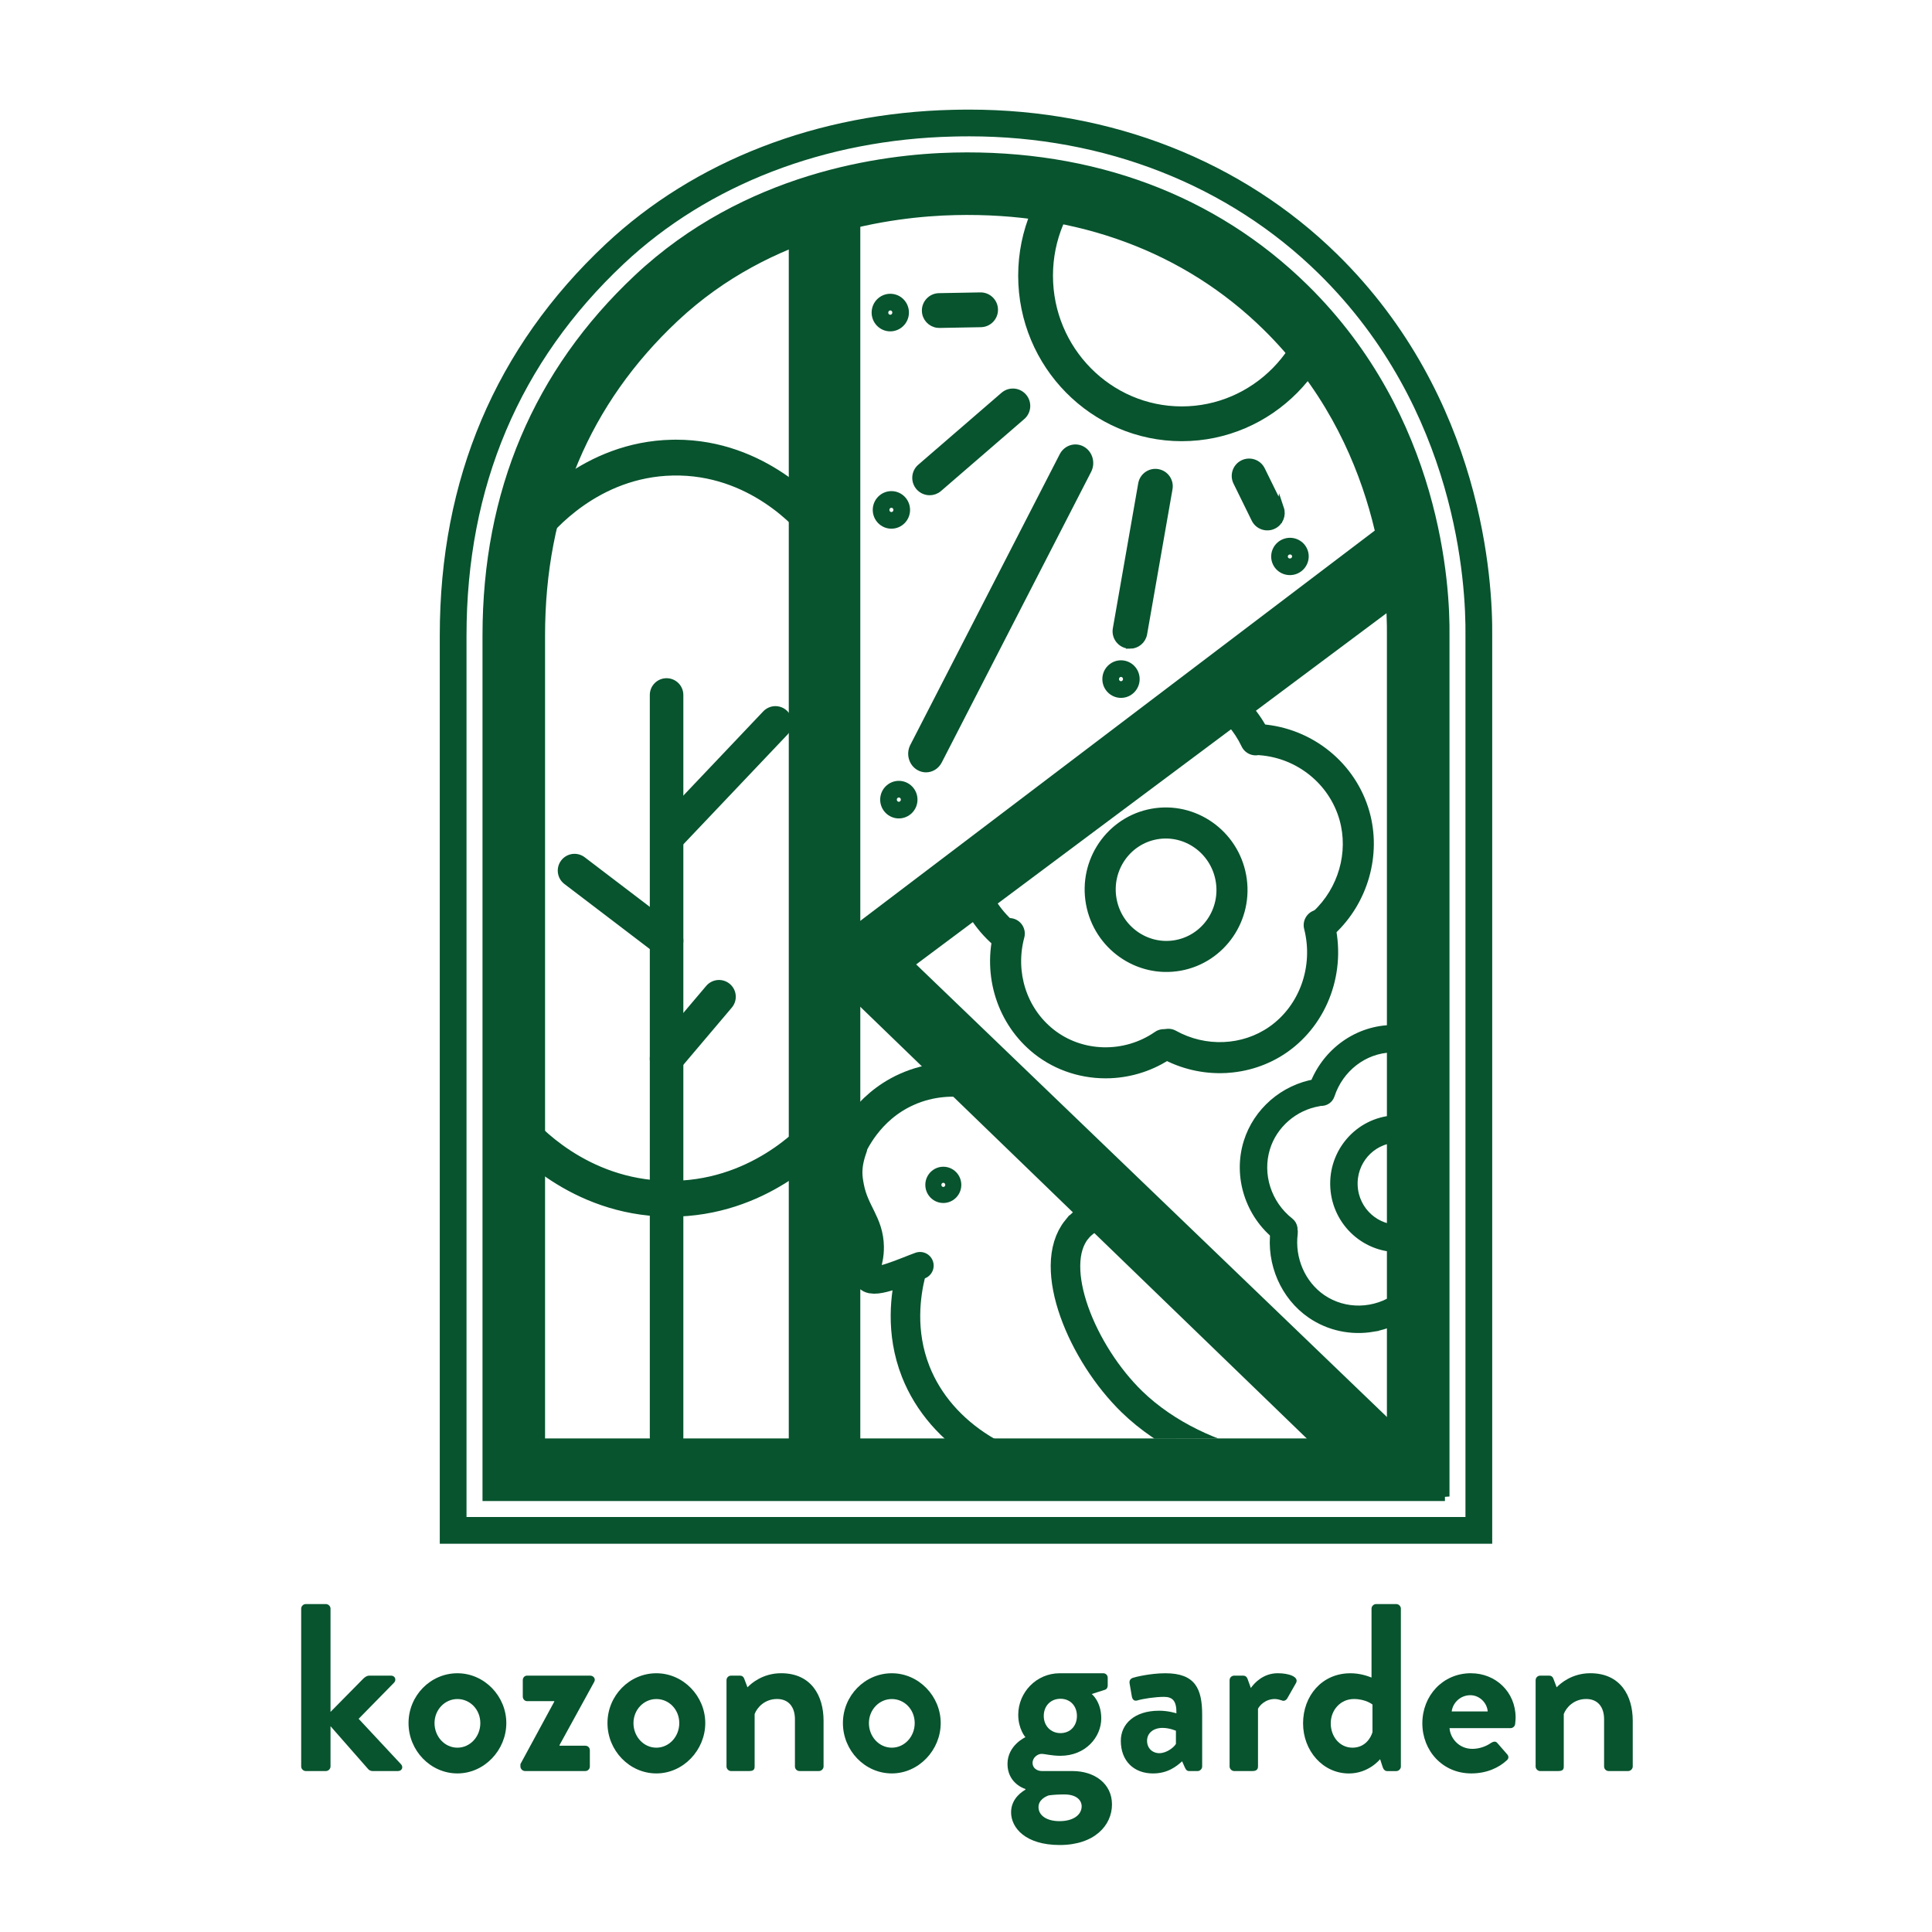 <?xml version="1.0" encoding="UTF-8"?>
<svg id="_ロゴマーク_タイプ" data-name="ロゴマーク＋タイプ" xmlns="http://www.w3.org/2000/svg" xmlns:xlink="http://www.w3.org/1999/xlink" viewBox="0 0 850.39 850.39">
  <defs>
    <style>
      .cls-1, .cls-2, .cls-3, .cls-4, .cls-5, .cls-6, .cls-7, .cls-8 {
        fill: none;
      }

      .cls-1, .cls-2, .cls-4, .cls-5, .cls-9, .cls-6, .cls-10, .cls-11, .cls-7, .cls-12, .cls-8, .cls-13, .cls-14 {
        stroke: #07542e;
        stroke-miterlimit: 10;
      }

      .cls-1, .cls-10 {
        stroke-width: 3.11px;
      }

      .cls-2, .cls-6 {
        stroke-width: 13px;
      }

      .cls-2, .cls-7 {
        stroke-linecap: round;
      }

      .cls-15 {
        clip-path: url(#clippath);
      }

      .cls-3, .cls-16 {
        stroke-width: 0px;
      }

      .cls-4, .cls-13 {
        stroke-width: 2px;
      }

      .cls-5, .cls-11 {
        stroke-width: 5px;
      }

      .cls-17 {
        clip-path: url(#clippath-1);
      }

      .cls-18 {
        clip-path: url(#clippath-2);
      }

      .cls-9 {
        stroke-width: 3px;
      }

      .cls-9, .cls-10, .cls-11, .cls-12, .cls-16, .cls-13, .cls-14 {
        fill: #07542e;
      }

      .cls-7 {
        stroke-width: 12px;
      }

      .cls-12 {
        stroke-width: 3.26px;
      }

      .cls-8 {
        stroke-width: 15px;
      }

      .cls-14 {
        stroke-width: 4px;
      }
    </style>
    <clipPath id="clippath">
      <path id="_窓枠" data-name="窓枠" class="cls-3" d="M621.99,279.67c.17-13-.1-87.23-58.47-144.49-56.26-55.19-125.84-54.73-145.68-54.27-16.11.37-80.64,2.82-131.24,50.34-41.11,38.61-62.69,88.12-62.69,148.42v367.25h398.09v-367.25Z"/>
    </clipPath>
    <clipPath id="clippath-1">
      <polygon class="cls-3" points="584.7 633.04 387.67 633.58 387.67 442.85 584.7 633.04"/>
    </clipPath>
    <clipPath id="clippath-2">
      <path class="cls-3" d="M632.16,651.45l-242.83-226.25c-.46-.46-8.73,10.26-8.23,9.84,0,0,232.28-191.94,233.93-191.2,6.97,68.66,13.95,137.33,20.92,205.99.05.36.07.73.06,1.1l-3.79,200.19c-.02.11-.04.23-.06.34Z"/>
    </clipPath>
  </defs>
  <g id="_新" data-name="新">
    <g>
      <path class="cls-16" d="M132.57,708.05c0-1.05.94-2,1.99-2h8.92c1.05,0,2,.94,2,2v45.46l14.49-14.7c.73-.63,1.47-1.26,2.62-1.26h9.55c1.78,0,2.41,1.89,1.36,3.04l-15.64,15.96,18.69,20.05c1.05,1.16.42,2.94-1.36,2.94h-11.34c-.63,0-1.47-.42-1.78-.84l-16.59-18.9v17.74c0,1.05-.95,2-2,2h-8.92c-1.05,0-1.99-.95-1.99-2v-69.51Z"/>
      <path class="cls-16" d="M201.34,736.5c11.86,0,21.52,10.08,21.52,21.94s-9.66,22.15-21.52,22.15-21.52-10.08-21.52-22.15,9.66-21.94,21.52-21.94ZM201.34,769.26c5.56,0,10.08-4.83,10.08-10.81s-4.51-10.6-10.08-10.6-10.08,4.72-10.08,10.6,4.41,10.81,10.08,10.81Z"/>
      <path class="cls-16" d="M229.06,776.5l14.91-27.51v-.21h-11.97c-1.05,0-1.89-.95-1.89-2v-7.25c0-1.15.84-1.99,1.89-1.99h27.72c1.58,0,2.62,1.47,1.79,2.83l-15.22,27.72v.31h11.34c1.16,0,2,.84,2,2v7.14c0,1.05-.84,2-2,2h-26.56c-1.05,0-2-.95-2-2v-1.05Z"/>
      <path class="cls-16" d="M288.91,736.5c11.86,0,21.52,10.08,21.52,21.94s-9.66,22.15-21.52,22.15-21.52-10.08-21.52-22.15,9.66-21.94,21.52-21.94ZM288.91,769.26c5.56,0,10.08-4.83,10.08-10.81s-4.51-10.6-10.08-10.6-10.08,4.72-10.08,10.6,4.41,10.81,10.08,10.81Z"/>
      <path class="cls-16" d="M319.78,739.54c0-1.15.94-1.99,1.99-1.99h3.99c.94,0,1.47.52,1.78,1.26l1.47,3.88c1.57-1.68,6.72-6.2,14.8-6.2,13.33,0,18.69,9.97,18.69,20.89v20.16c0,1.05-.95,2-2,2h-8.61c-1.15,0-1.99-.95-1.99-2v-20.79c0-5.46-2.83-8.92-7.87-8.92-5.46,0-8.82,3.78-9.87,6.62v23.1c0,1.47-.63,2-2.62,2h-7.77c-1.05,0-1.99-.95-1.99-2v-38.01Z"/>
      <path class="cls-16" d="M392.54,736.5c11.86,0,21.52,10.08,21.52,21.94s-9.66,22.15-21.52,22.15-21.52-10.08-21.52-22.15,9.66-21.94,21.52-21.94ZM392.54,769.26c5.56,0,10.08-4.83,10.08-10.81s-4.51-10.6-10.08-10.6-10.08,4.72-10.08,10.6,4.41,10.81,10.08,10.81Z"/>
      <path class="cls-16" d="M451.34,764.64s-3.15-3.57-3.15-9.87c0-9.76,7.88-18.27,18.27-18.27h19.11c1.15,0,2,.84,2,2v3.46c0,.74-.42,1.58-1.16,1.79l-5.88,1.89s4.2,3.25,4.2,10.71c0,8.29-6.93,16.48-17.96,16.48-3.99,0-6.72-.84-8.4-.84-1.47,0-3.88,1.47-3.88,3.99,0,2.21,1.89,3.57,4.2,3.57h13.44c9.55,0,17.32,5.46,17.32,14.7s-7.77,17.85-22.99,17.85-21.42-7.67-21.42-14.38c0-6.3,5.25-9.34,6.3-9.97v-.32c-1.79-.52-7.88-3.36-7.88-11.02,0-8.19,7.88-11.76,7.88-11.76ZM466.35,801.6c5.88,0,9.76-2.62,9.76-6.61,0-1.89-1.47-5.15-7.66-5.15-2.31,0-4.62.11-6.83.42-1.26.42-4.51,1.89-4.51,5.15,0,3.67,3.57,6.19,9.24,6.19ZM466.77,762.85c4.31,0,7.25-3.15,7.25-7.56s-2.94-7.56-7.25-7.56-7.35,3.15-7.35,7.56,3.15,7.56,7.35,7.56Z"/>
      <path class="cls-16" d="M510.14,752.98c4.2,0,7.67,1.16,7.67,1.16.1-5.35-1.58-7.25-5.46-7.25s-9.34.84-11.76,1.58c-1.47.42-2.21-.52-2.42-1.89l-.94-5.46c-.32-1.58.52-2.31,1.47-2.62.84-.31,7.56-2,14.28-2,13.12,0,16.17,6.83,16.17,18.27v22.78c0,1.05-.95,2-2,2h-3.78c-.73,0-1.26-.32-1.79-1.47l-1.26-2.83c-2.42,2.2-6.3,5.35-12.81,5.35-8.4,0-14.17-5.46-14.17-14.38,0-7.45,6.09-13.23,16.8-13.23ZM510.35,771.67c3.36,0,6.62-2.83,7.25-4.09v-5.77s-2.83-1.26-5.88-1.26c-4.09,0-6.83,2.31-6.83,5.67,0,3.15,2.21,5.46,5.46,5.46Z"/>
      <path class="cls-16" d="M541.22,739.54c0-1.15.95-1.99,2-1.99h3.99c.94,0,1.57.52,1.89,1.36l1.47,4.09c1.47-2.1,5.35-6.51,11.86-6.51,4.94,0,9.34,1.58,8.08,4.2l-3.88,6.82c-.53.95-1.58,1.37-2.42.95-.31-.1-1.89-.63-3.04-.63-4.2,0-6.72,2.83-7.45,4.3v25.41c0,1.47-.95,2-2.42,2h-8.08c-1.05,0-2-.95-2-2v-38.01Z"/>
      <path class="cls-16" d="M594.35,736.5c4.2,0,7.46,1.16,9.34,1.89v-30.34c0-1.05.95-2,2-2h8.92c1.05,0,2,.94,2,2v69.51c0,1.05-.95,2-2,2h-4.09c-.95,0-1.68-.84-2-2l-1.05-3.25s-4.93,6.3-13.75,6.3c-11.44,0-20.16-9.97-20.16-22.05s8.29-22.05,20.79-22.05ZM595.29,769.26c5.56,0,8.08-4.3,8.82-6.82v-12.18s-2.94-2.42-8.19-2.42c-5.88,0-10.18,4.83-10.18,10.71s3.99,10.71,9.55,10.71Z"/>
      <path class="cls-16" d="M647.48,736.5c10.81,0,19.63,8.19,19.63,19.53,0,.74-.11,2.1-.21,2.83-.11,1.05-1.05,1.79-2,1.79h-26.88c.31,4.3,3.99,9.13,10.08,9.13,3.25,0,6.3-1.26,8.19-2.62,1.05-.63,2-.84,2.73,0l4.3,4.93c.74.74.95,1.89-.1,2.73-3.47,3.25-8.82,5.77-15.64,5.77-12.6,0-21.52-9.97-21.52-22.05s8.92-22.05,21.42-22.05ZM654.83,753.3c-.31-3.88-3.67-7.14-7.66-7.14-4.2,0-7.67,3.15-8.19,7.14h15.85Z"/>
      <path class="cls-16" d="M675.93,739.54c0-1.15.95-1.99,2-1.99h3.99c.95,0,1.47.52,1.79,1.26l1.47,3.88c1.58-1.68,6.72-6.2,14.8-6.2,13.33,0,18.69,9.97,18.69,20.89v20.16c0,1.05-.95,2-2,2h-8.61c-1.16,0-2-.95-2-2v-20.79c0-5.46-2.83-8.92-7.88-8.92-5.46,0-8.82,3.78-9.87,6.62v23.1c0,1.47-.63,2-2.62,2h-7.77c-1.05,0-2-.95-2-2v-38.01Z"/>
    </g>
    <g id="mark">
      <g id="_陽" data-name="陽">
        <g class="cls-15">
          <g>
            <g>
              <ellipse class="cls-1" cx="520.16" cy="121.35" rx="64.34" ry="65.19"/>
              <path class="cls-10" d="M520.16,192.64c-38.84,0-70.44-31.98-70.44-71.29s31.6-71.29,70.44-71.29,70.44,31.98,70.44,71.29-31.6,71.29-70.44,71.29ZM520.16,62.25c-32.11,0-58.24,26.51-58.24,59.09s26.13,59.1,58.24,59.1,58.24-26.51,58.24-59.1-26.13-59.09-58.24-59.09Z"/>
            </g>
            <path class="cls-16" d="M493.42,307.18c-4.53,0-8.21-3.71-8.21-8.27s3.68-8.27,8.21-8.27,8.21,3.71,8.21,8.27-3.68,8.27-8.21,8.27ZM493.42,297.95c-.49,0-.89.43-.89.95s.4.95.89.95.89-.43.89-.95-.4-.95-.89-.95Z"/>
            <path class="cls-10" d="M497.38,283.98c-.35,0-.7-.03-1.06-.09-3.32-.58-5.54-3.74-4.96-7.06l11.18-63.86c.58-3.32,3.77-5.54,7.06-4.95,3.32.58,5.54,3.74,4.96,7.06l-11.18,63.86c-.52,2.96-3.09,5.05-6,5.05Z"/>
            <path class="cls-16" d="M395.63,360.24c-4.53,0-8.21-3.71-8.21-8.27s3.68-8.27,8.21-8.27,8.21,3.71,8.21,8.27-3.68,8.27-8.21,8.27ZM395.63,351.02c-.49,0-.89.43-.89.95s.4.95.89.95.89-.43.89-.95-.4-.95-.89-.95Z"/>
            <path class="cls-12" d="M407.59,338.33c-1,0-2.02-.26-2.96-.8-3.02-1.73-4.14-5.71-2.5-8.9l65.76-127.94c1.64-3.19,5.42-4.37,8.43-2.64,3.02,1.73,4.14,5.71,2.5,8.9l-65.76,127.94c-1.13,2.19-3.26,3.44-5.47,3.44Z"/>
            <path class="cls-16" d="M392.36,232.71c-4.53,0-8.21-3.71-8.21-8.27s3.68-8.27,8.21-8.27,8.21,3.71,8.21,8.27-3.68,8.27-8.21,8.27ZM392.36,223.49c-.49,0-.89.43-.89.95s.4.95.89.95.89-.43.89-.95-.4-.95-.89-.95Z"/>
            <path class="cls-10" d="M409.2,216.43c-1.71,0-3.41-.72-4.62-2.11-2.2-2.55-1.92-6.4.63-8.6l36.63-31.66c2.55-2.2,6.4-1.92,8.6.63,2.2,2.55,1.92,6.4-.63,8.6l-36.63,31.66c-1.15,1-2.57,1.48-3.99,1.48Z"/>
            <path class="cls-16" d="M390.94,145.8c-4.5-.51-7.74-4.61-7.23-9.15s4.59-7.8,9.09-7.29,7.74,4.61,7.22,9.15-4.59,7.8-9.09,7.29ZM391.98,136.64c-.49-.06-.94.32-1,.85s.29.99.78,1.05.94-.32,1-.85-.29-.99-.78-1.05Z"/>
            <path class="cls-10" d="M412.73,142.75c-2.99-.34-5.34-2.85-5.4-5.95-.06-3.37,2.62-6.15,5.99-6.21l18.19-.33c3.38-.06,6.15,2.62,6.21,5.99.06,3.37-2.62,6.15-5.99,6.21l-18.19.33c-.27,0-.54,0-.81-.04Z"/>
            <path class="cls-16" d="M575.62,242.29c1.45,4.29-.89,8.97-5.21,10.42s-9.01-.85-10.46-5.14.89-8.97,5.21-10.42,9.01.85,10.46,5.14ZM566.88,245.24c.16.47.69.71,1.19.54s.78-.69.62-1.15-.69-.71-1.19-.54-.78.68-.62,1.15Z"/>
            <path class="cls-10" d="M563.61,223.86c.96,2.86-.31,6.05-3.09,7.42-3.02,1.48-6.68.24-8.16-2.78l-8.02-16.32c-1.49-3.03-.24-6.68,2.78-8.16,3.02-1.48,6.68-.24,8.16,2.78l8.02,16.32c.12.25.22.5.31.75Z"/>
          </g>
        </g>
      </g>
      <g id="_鳥" data-name="鳥">
        <path class="cls-16" d="M415.21,529.51c-4.37,0-7.92-3.58-7.92-7.98s3.55-7.98,7.92-7.98,7.92,3.58,7.92,7.98-3.55,7.98-7.92,7.98ZM415.21,520.61c-.48,0-.86.41-.86.92s.39.92.86.92.86-.41.86-.92-.39-.92-.86-.92Z"/>
        <path class="cls-7" d="M404.96,557.07c-6.23,2.21-20.1,8.71-22.82,5.49-2.28-2.7,1.03-6.35.92-13.77-.15-10.64-6.59-15.28-8.72-26.34-.81-4.24-1.6-8.86,1.38-17.18"/>
        <path class="cls-2" d="M400.84,560.79c-2.14,8.75-4.72,25.34,2.23,42.95,10.97,27.78,41.06,46.45,76.44,47.71"/>
        <path class="cls-8" d="M425.02,475.51c-4.93-.53-15.05-.92-26.08,4.08-17.52,7.94-24.43,23.6-26.01,27.47"/>
        <g class="cls-17">
          <path class="cls-6" d="M473.96,541.13c-13.53,16.65,2.5,54.76,24.33,75.92,30.4,29.48,83.94,37.63,95.38,20.92,15.45-22.58-37-103.57-91.42-105.78-4.67-.19-20.34-.83-28.28,8.94Z"/>
        </g>
      </g>
      <g id="_花" data-name="花">
        <g class="cls-18">
          <g>
            <g>
              <g>
                <path class="cls-5" d="M565.1,541.1c-11.29-8.83-16.02-23.73-11.88-37.1,3.74-12.09,14.16-21.05,26.79-23.1"/>
                <path class="cls-11" d="M565.69,544.59c-.95.16-1.95-.06-2.77-.7-12.41-9.7-17.66-26.15-13.08-40.93,4.09-13.19,15.59-23.17,29.35-25.5.08-.01.17-.03.25-.04,1.93-.31,3.74,1,4.06,2.93.31,1.92-.99,3.73-2.9,4.05-.08.01-.15.03-.23.04-11.15,1.89-20.47,9.96-23.77,20.62-3.72,12,.58,25.37,10.68,33.27,1.54,1.2,1.81,3.43.61,4.97-.57.72-1.36,1.17-2.2,1.31Z"/>
              </g>
              <g>
                <path class="cls-5" d="M581.65,480.74c4.48-13.69,16.8-23.1,30.63-23.51,12.51-.38,24.31,6.65,30.41,18.06"/>
                <path class="cls-11" d="M643.28,478.77c-1.46.25-2.97-.44-3.71-1.82-5.43-10.17-16.1-16.53-27.19-16.19-12.37.37-23.37,8.84-27.38,21.08-.61,1.86-2.61,2.87-4.46,2.26-1.86-.61-2.87-2.61-2.26-4.46,4.93-15.06,18.54-25.48,33.89-25.95,13.74-.41,26.95,7.41,33.64,19.93.92,1.72.27,3.87-1.45,4.79-.35.19-.71.31-1.08.37Z"/>
              </g>
              <g>
                <path class="cls-5" d="M617.89,574.2c-11.57,8.4-27,8.68-38.46.79-10.36-7.13-15.87-19.83-14.2-32.68"/>
                <path class="cls-11" d="M604.15,583.72c-9.2,1.56-18.82-.37-26.73-5.82-11.37-7.82-17.53-21.97-15.7-36.05.25-1.94,2.03-3.3,3.96-3.05,1.94.25,3.3,2.03,3.05,3.96-1.49,11.47,3.5,22.98,12.7,29.31,10.25,7.05,24.07,6.76,34.38-.74,1.58-1.15,3.79-.8,4.94.78,1.15,1.58.8,3.79-.78,4.94-4.81,3.49-10.24,5.72-15.82,6.66Z"/>
              </g>
              <g>
                <path class="cls-5" d="M644.27,475.17c14.24.39,26.73,9.62,31.18,22.91,4.02,12.01.84,25.49-8.15,34.69"/>
                <path class="cls-11" d="M667.89,536.26c-1.08.18-2.22-.14-3.06-.96-1.4-1.36-1.42-3.6-.06-5,8.02-8.21,10.9-20.42,7.33-31.1-3.98-11.91-15.2-20.15-27.92-20.49-1.95-.05-3.49-1.68-3.44-3.63.05-1.95,1.69-3.49,3.63-3.44,15.68.43,29.52,10.61,34.44,25.32,4.41,13.17.88,28.19-8.97,38.29-.54.56-1.22.89-1.94,1.01Z"/>
              </g>
              <g>
                <path class="cls-5" d="M665.81,533.63c4.22,13.8-.39,28.72-11.39,37.21-9.94,7.67-23.57,8.9-35.07,3.2"/>
                <path class="cls-11" d="M640.62,580.57c-7.61,1.29-15.64.2-22.84-3.37-1.75-.87-2.46-2.99-1.6-4.74.87-1.75,2.99-2.46,4.74-1.6,10.23,5.08,22.53,3.97,31.34-2.83,9.86-7.61,13.94-21.02,10.16-33.37-.57-1.87.48-3.85,2.35-4.42,1.87-.57,3.84.48,4.42,2.35,4.63,15.15-.43,31.64-12.61,41.04-4.71,3.63-10.21,5.96-15.96,6.93Z"/>
              </g>
            </g>
            <path class="cls-11" d="M617,548.58c-15.03.93-28.02-10.68-28.95-25.88-.94-15.2,10.52-28.32,25.55-29.25s28.01,10.68,28.95,25.88c.94,15.2-10.52,28.32-25.55,29.25ZM614.03,500.5c-11.13.69-19.62,10.45-18.92,21.75.7,11.31,10.33,19.95,21.46,19.26,11.13-.69,19.62-10.45,18.92-21.75s-10.32-19.95-21.46-19.26Z"/>
          </g>
          <g>
            <g>
              <g>
                <path class="cls-4" d="M441.93,410.97c-14.93-12.85-20.46-33.61-13.91-51.7,5.92-16.35,20.8-27.98,38.27-29.97"/>
                <path class="cls-13" d="M442.15,416.81c-1.42.06-2.87-.41-4.04-1.41-16.71-14.38-22.97-37.73-15.59-58.11,6.63-18.29,23.54-31.55,43.1-33.78,3.25-.37,6.1,1.94,6.46,5.14.37,3.2-1.94,6.09-5.14,6.46-15.19,1.73-28.31,12-33.44,26.16-5.74,15.85-.83,34.05,12.23,45.29,2.44,2.1,2.72,5.79.62,8.23-1.1,1.28-2.63,1.96-4.19,2.02Z"/>
              </g>
              <g>
                <path class="cls-4" d="M468.55,329.18c7.04-18.51,24.55-30.62,43.57-30.3,17.19.29,32.95,10.7,40.58,26.76"/>
                <path class="cls-13" d="M468.78,335.01c-.76.03-1.54-.09-2.3-.38-3.01-1.15-4.53-4.52-3.38-7.53,7.88-20.74,27.6-34.43,49.12-34.06,19.26.33,37.22,12.14,45.75,30.09,1.38,2.91.14,6.39-2.77,7.78-2.9,1.38-6.39.15-7.78-2.77-6.64-13.98-20.54-23.18-35.41-23.43-16.59-.29-31.87,10.38-38.02,26.54-.86,2.25-2.96,3.67-5.23,3.76Z"/>
              </g>
              <g>
                <path class="cls-4" d="M512.25,459.83c-16.26,11.27-37.78,10.61-52.85-1.4-13.88-11.06-19.89-29.84-15.16-47.5"/>
                <path class="cls-13" d="M488.65,473.6c-11.7.46-23.46-3.1-32.89-10.61-15.78-12.58-22.51-33.61-17.16-53.57.83-3.11,4.03-4.96,7.15-4.13,3.11.83,4.96,4.04,4.13,7.15-4.15,15.48,1.01,31.74,13.16,41.42,13.03,10.39,31.9,10.86,45.89,1.17,2.65-1.83,6.29-1.18,8.12,1.47,1.84,2.65,1.18,6.28-1.47,8.12-8.11,5.62-17.51,8.6-26.93,8.98Z"/>
              </g>
              <g>
                <path class="cls-4" d="M554.87,325.59c19.53,1.46,36.08,14.93,41.32,33.46,4.74,16.75-.49,35.04-13.43,47.09"/>
                <path class="cls-13" d="M582.99,411.98c-1.64.06-3.3-.56-4.5-1.85-2.2-2.36-2.06-6.05.29-8.25,11.28-10.51,15.91-26.69,11.79-41.24-4.59-16.21-19.11-27.96-36.14-29.23-3.21-.24-5.62-3.04-5.38-6.25.24-3.21,3.04-5.61,6.25-5.39,21.9,1.64,40.58,16.78,46.5,37.69,5.29,18.71-.62,39.5-15.07,52.95-1.06.99-2.4,1.51-3.74,1.56Z"/>
              </g>
              <g>
                <path class="cls-4" d="M580.66,407.23c4.9,19.21-2.39,39.4-18.04,50.34-14.14,9.89-32.92,10.7-48.35,2.12"/>
                <path class="cls-13" d="M538.97,471.33c-9.41.37-18.98-1.8-27.53-6.56-2.82-1.57-3.83-5.12-2.26-7.94,1.57-2.82,5.12-3.83,7.94-2.26,13.39,7.45,29.94,6.75,42.16-1.8,13.69-9.57,20.01-27.3,15.73-44.11-.8-3.12,1.09-6.3,4.21-7.1,3.12-.8,6.3,1.09,7.1,4.21,5.48,21.49-2.7,44.22-20.35,56.56-8,5.59-17.42,8.61-27,8.99Z"/>
              </g>
            </g>
            <path class="cls-13" d="M519.54,426.27c-18.9,3.42-37.09-9.34-40.55-28.45s9.1-37.44,28-40.86c18.9-3.42,37.09,9.34,40.55,28.45,3.46,19.11-9.1,37.44-28,40.86ZM509.07,368.45c-12.57,2.28-20.91,14.52-18.59,27.3,2.31,12.78,14.42,21.32,26.98,19.04,12.57-2.28,20.91-14.52,18.59-27.3-2.31-12.78-14.42-21.32-26.98-19.04Z"/>
          </g>
        </g>
      </g>
      <g id="_木" data-name="木">
        <path class="cls-9" d="M293.4,638.69c-3.25,0-5.88-2.63-5.88-5.88v-326.91c0-3.25,2.63-5.88,5.88-5.88s5.88,2.63,5.88,5.88v326.91c0,3.25-2.63,5.88-5.88,5.88Z"/>
        <path class="cls-9" d="M295.13,372.76c-1.45,0-2.91-.54-4.05-1.62-2.36-2.24-2.46-5.96-.22-8.32l46.18-48.67c2.24-2.36,5.96-2.46,8.32-.22,2.36,2.24,2.46,5.96.22,8.32l-46.18,48.67c-1.16,1.22-2.71,1.83-4.27,1.83Z"/>
        <path class="cls-9" d="M293.39,419.95c-1.24,0-2.5-.39-3.56-1.2l-40.51-30.86c-2.58-1.97-3.08-5.66-1.11-8.25s5.66-3.08,8.25-1.11l40.51,30.86c2.58,1.97,3.08,5.66,1.11,8.25-1.16,1.52-2.91,2.32-4.69,2.32Z"/>
        <path class="cls-9" d="M293.39,471.88c-1.34,0-2.69-.46-3.8-1.39-2.48-2.1-2.79-5.81-.69-8.29l23.09-27.27c2.1-2.48,5.81-2.79,8.29-.69,2.48,2.1,2.79,5.81.69,8.29l-23.09,27.27c-1.16,1.37-2.82,2.08-4.5,2.08Z"/>
        <path class="cls-14" d="M294.99,533.54c-.57,0-1.13,0-1.7-.02-41.35-.75-66.55-28.8-71.18-34.41l9.08-7.49c4.05,4.92,26.12,29.48,62.31,30.14,37.24.73,60.24-24.14,64.49-29.13l8.96,7.64c-4.78,5.61-30.49,33.27-71.95,33.27Z"/>
        <path class="cls-14" d="M297.52,195.53c-.53,0-1.05,0-1.59.02-38.51.75-61.98,28.8-66.29,34.41l8.46,7.49c3.78-4.92,24.33-29.48,58.04-30.14,34.68-.73,56.11,24.14,60.06,29.13l8.34-7.64c-4.46-5.61-28.4-33.27-67.02-33.27Z"/>
      </g>
      <g id="_" data-name="ｋ">
        <rect class="cls-16" x="347.19" y="90.27" width="31.48" height="546.94"/>
        <polygon class="cls-16" points="577.24 635.15 376.97 441.51 402.63 423.9 611.79 624.97 611.79 635.15 577.24 635.15"/>
        <polygon class="cls-16" points="378.67 442.85 377.16 406.46 615.2 225.89 615.2 266.24 378.67 442.85"/>
      </g>
      <path class="cls-16" d="M656.81,679.49H193.57v-399.82c0-68.77,24.55-126.7,72.97-172.17,39.16-36.77,93.42-57.78,152.79-59.16,2.01-.05,4.49-.09,7.37-.09,62.53,0,120.02,22.61,161.87,63.67,64.4,63.18,68.51,144.54,68.24,167.98v399.59ZM205.34,667.72h439.7v-387.89c.26-22.32-3.63-99.59-64.71-159.51-39.64-38.89-94.2-60.31-153.63-60.31-2.78,0-5.16.04-7.1.09-56.47,1.31-107.96,21.19-145,55.97-45.96,43.16-69.26,98.2-69.26,163.59v388.06Z"/>
      <path class="cls-14" d="M636.01,658.69H214.38v-379.02c0-62.8,22.34-115.62,66.41-157,47.79-44.87,107.62-52.8,139.03-53.52,60.98-1.41,114.31,18.51,154.19,57.63,58.55,57.44,62.27,131.5,62,152.97v378.95ZM237.91,635.15h374.55v-355.63c.25-19-2.99-84.97-54.95-135.94-35.24-34.57-82.66-52.17-137.16-50.9-28.05.65-81.39,7.64-123.46,47.15-39.14,36.75-58.98,83.8-58.98,139.84v355.48Z"/>
    </g>
  </g>
</svg>
